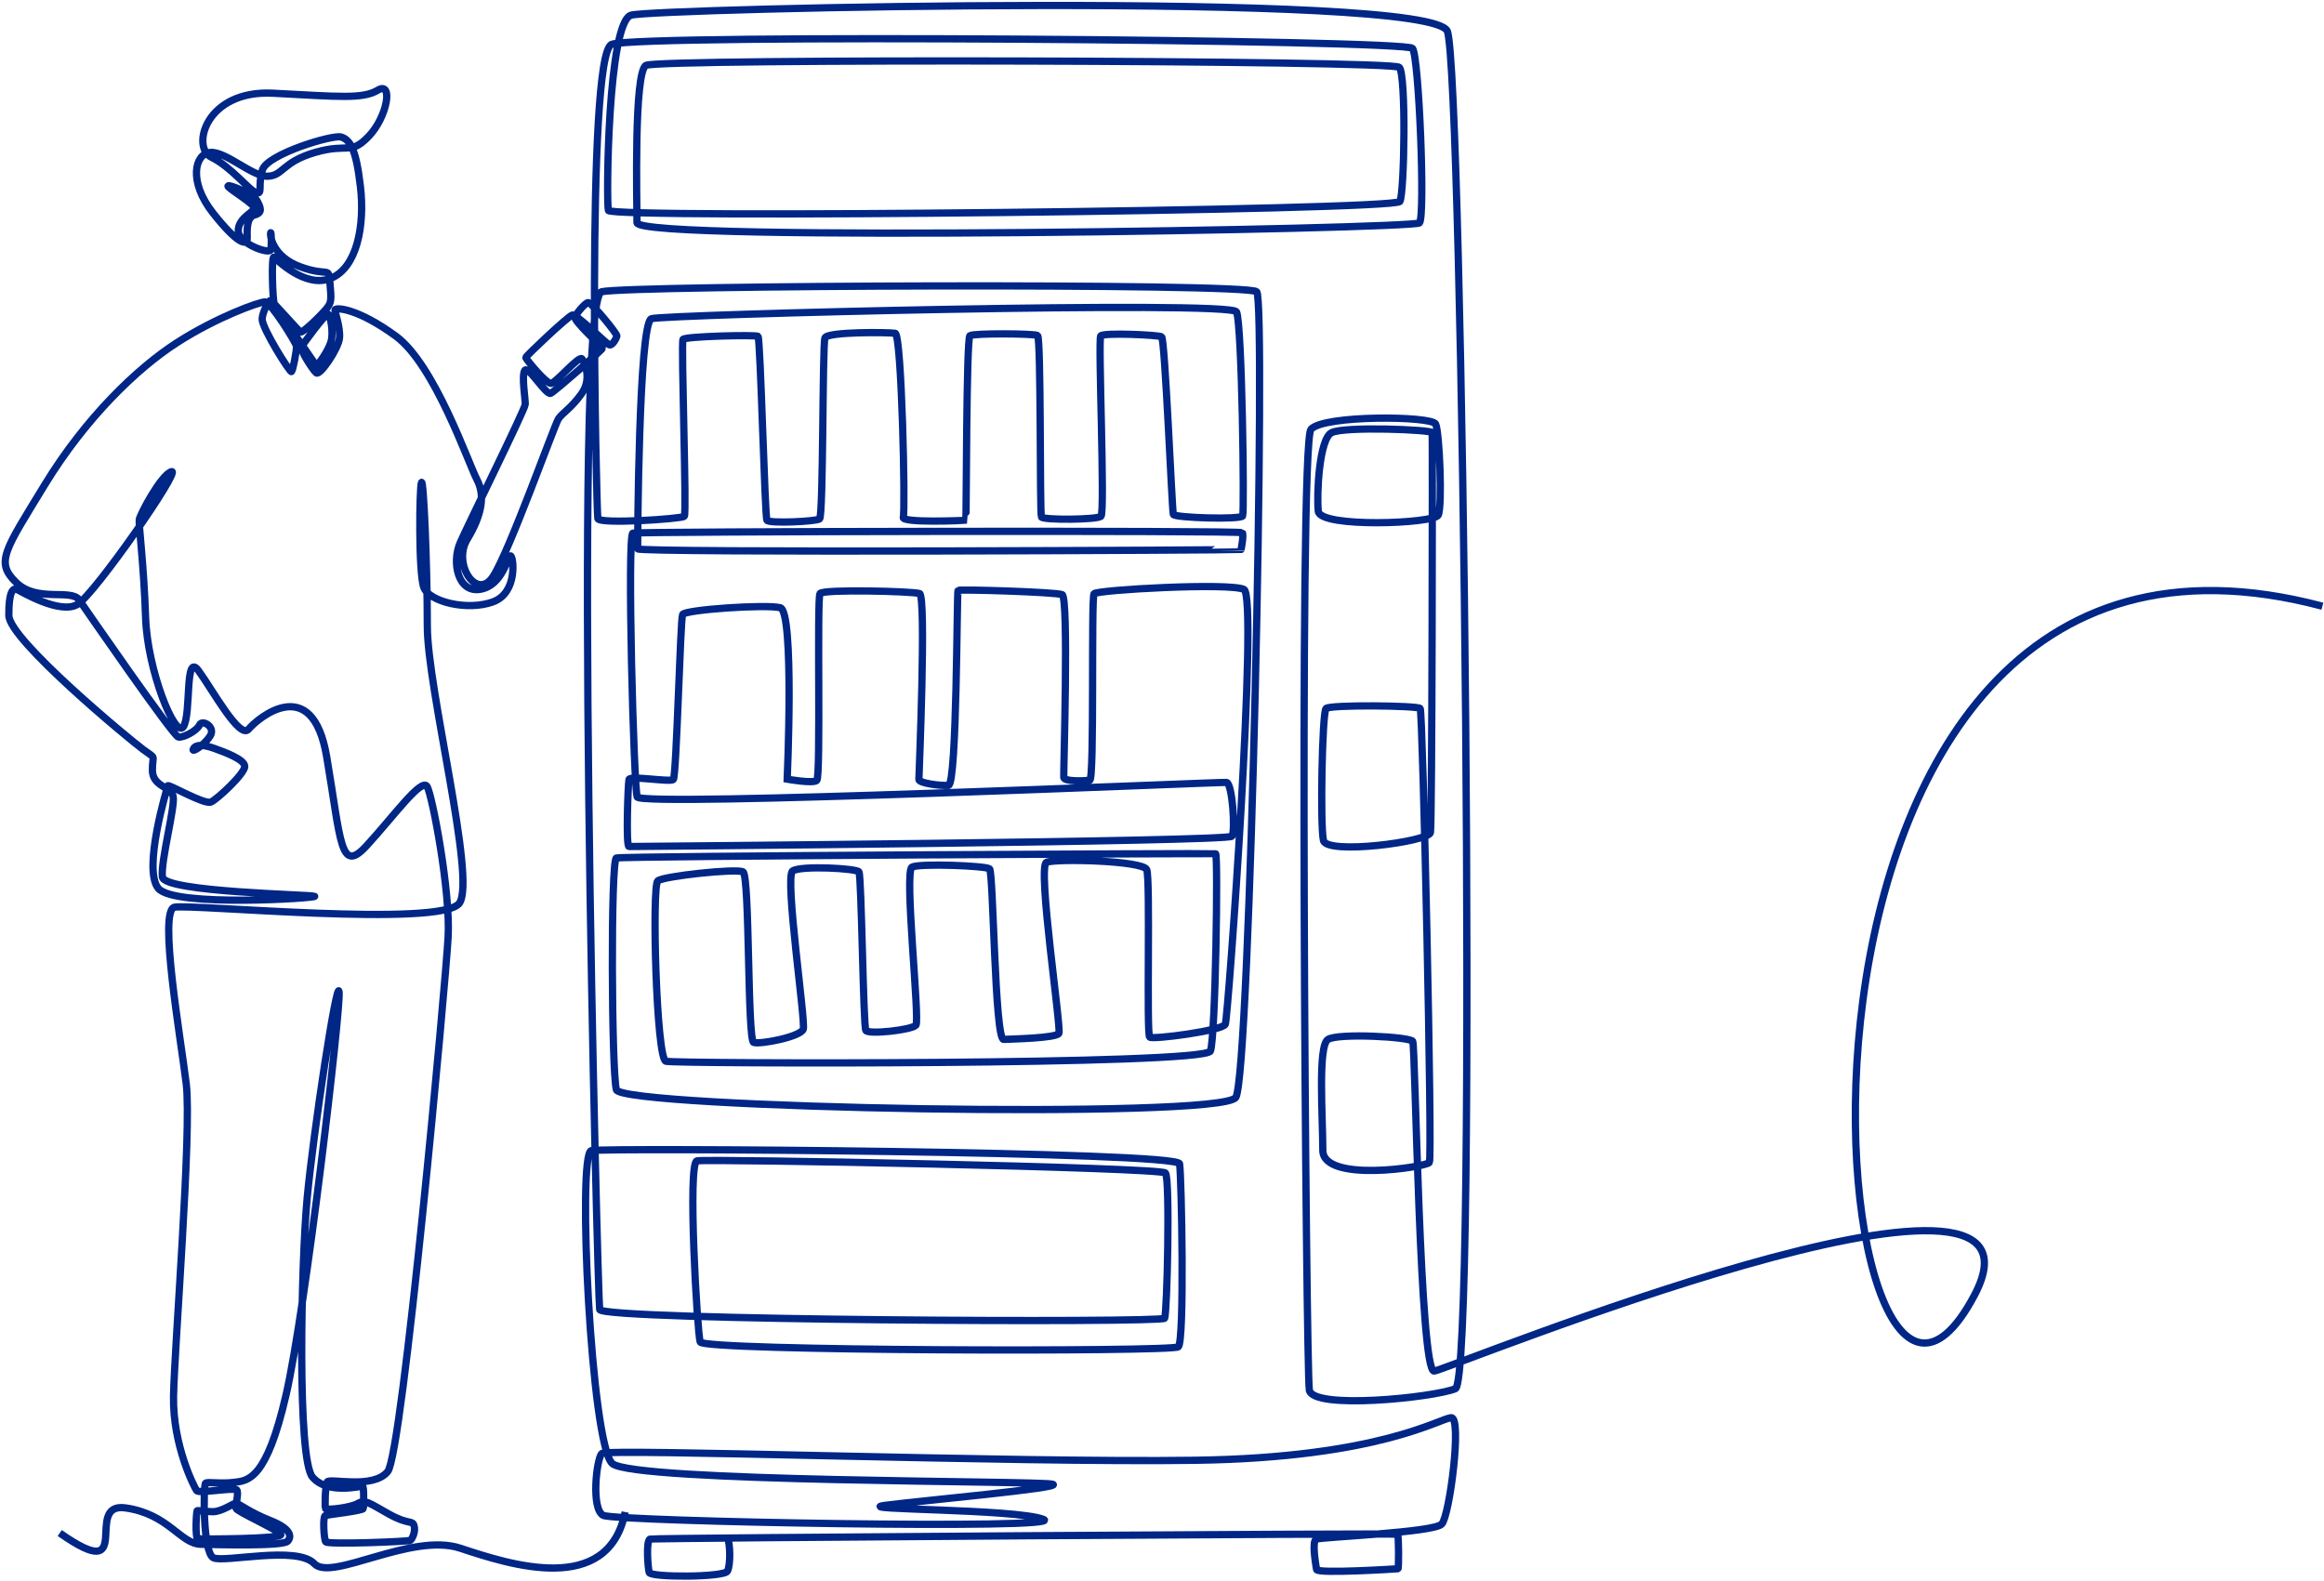 <svg width="623" height="424" viewBox="0 0 623 424" fill="none" xmlns="http://www.w3.org/2000/svg">
<g clip-path="url(#clip0_14287_185)">
<path d="M16.017 411.027C36.834 425.625 22.031 402.61 33.654 404.293C45.248 405.948 48.312 413.929 53.863 414.045C59.386 414.161 75.923 414.597 77.138 413.204C78.352 411.81 77.745 409.75 72.367 407.631C66.99 405.541 63.954 403.045 63.231 403.045C62.508 403.045 59.443 405.338 57.044 405.309C54.644 405.309 53.054 404.903 52.852 405.048C52.649 405.222 52.215 412.478 53.083 412.594C53.95 412.681 76.039 412.652 75.287 411.404C74.536 410.156 63.404 405.251 63.26 404.38C63.115 403.51 64.098 400.114 63.433 399.447C62.768 398.779 53.314 400.462 52.736 399.679C52.158 398.895 46.288 387.576 46.52 374.399C46.751 361.223 51.435 303.235 49.931 290.639C48.399 278.013 42.472 244.201 46.751 243.244C51.03 242.286 118.8 248.845 123.195 242.083C127.618 235.349 114.55 184.733 114.55 167.841C114.55 150.95 113.538 128.254 112.989 129.357C112.44 130.459 112.15 153.765 113.625 157.538C115.099 161.34 125.305 163.865 132.158 161.369C138.981 158.873 137.622 148.918 136.841 149.034C136.061 149.15 134.76 156.987 128.746 158.002C122.703 159.018 121.055 150.747 123.368 145.493C125.681 140.24 140.745 109.766 140.802 108.402C140.86 107.038 139.79 100.885 140.658 99.347C141.525 97.808 146.382 106.109 147.655 105.441C148.927 104.774 161.561 93.716 161.504 93.368C161.446 93.019 153.697 86.025 154.131 84.98C154.593 83.935 156.82 81.265 157.658 81.12C158.526 81.004 165.551 89.537 165.378 90.117C165.233 90.698 164.192 92.671 163.383 92.468C162.573 92.265 154.593 84.168 153.437 84.458C152.309 84.748 140.947 95.487 140.947 95.864C140.947 96.241 146.44 102.945 147.741 102.8C149.042 102.626 155.258 95.225 156.01 96.212C156.762 97.199 158.757 101.61 155.866 105.616C152.974 109.621 150.748 110.666 149.678 112.349C148.609 114.003 136.466 148.106 132.129 154.636C127.792 161.166 121.287 151.182 125.219 144.652C129.151 138.151 130.134 132.926 127.85 128.573C125.566 124.219 116.516 97.721 106.108 90.117C95.67 82.484 89.888 82.397 89.801 83.094C89.743 83.79 91.247 87.621 91.016 90.553C90.784 93.455 85.782 100.769 84.799 99.985C83.845 99.201 80.376 93.803 80.838 92.99C81.301 92.149 87.43 83.761 88.009 84.254C88.587 84.748 89.425 89.043 88.76 91.51C88.095 93.977 85.002 98.418 84.684 97.895C84.366 97.373 73.986 82.484 73.524 81.468C73.061 80.453 72.714 68.408 73.437 68.959C74.16 69.511 81.822 77.463 88.76 74.59C95.699 71.716 97.839 60.484 96.624 50.065C95.439 39.617 93.733 37.498 91.478 36.743C89.223 36.018 71.644 41.329 70.343 45.567C69.042 49.804 70.517 52.184 68.695 51.661C66.845 51.139 62.075 44.783 56.639 42.142C51.203 39.501 55.107 24.089 73.119 24.989C91.102 25.918 97.203 26.614 101.337 24.148C105.472 21.709 103.824 31.345 98.851 36.54C93.878 41.706 93.502 38.282 84.568 40.836C75.634 43.39 75.923 47.134 71.76 47.25C67.626 47.395 60.542 40.546 56.379 40.865C52.244 41.184 50.394 48.614 57.102 57.118C63.809 65.622 66.267 65.854 66.267 63.967C66.267 62.081 65.949 58.25 68.233 57.64C70.517 57.031 69.852 55.638 68.956 53.896C68.059 52.155 61.41 49.311 61.12 49.862C60.831 50.413 68.84 54.941 68.175 56.015C67.51 57.089 63.578 58.83 63.896 62.139C64.214 65.448 72.194 68.205 72.541 66.986C72.888 65.767 72.714 61.907 72.541 62.429C72.338 62.952 72.916 68.814 80.607 71.571C88.298 74.329 88.038 71.194 88.442 75.809C88.847 80.394 88.905 81.091 87.488 82.803C86.072 84.516 81.07 89.421 80.52 89.014C79.971 88.608 72.685 80.394 72.483 80.481C72.281 80.598 70.401 83.21 70.285 85.531C70.141 87.853 77.774 100.014 78.15 99.637C78.525 99.26 79.624 93.774 79.451 92.729C79.248 91.713 72.599 80.975 71.037 80.946C69.476 80.946 58.056 85.038 47.416 91.888C36.776 98.737 22.985 112.001 12.056 129.879C1.156 147.757 -1.301 150.718 4.337 156.174C9.946 161.63 19.111 157.741 21.25 160.876C23.39 163.981 46.462 197.416 47.821 197.619C49.209 197.822 52.794 195.936 53.487 194.369C54.181 192.801 57.911 194.891 56.321 197.358C54.731 199.825 51.175 202.06 51.84 200.783C52.505 199.506 54.615 199.651 57.391 200.638C60.195 201.653 65.515 203.569 65.602 205.455C65.717 207.313 58.316 214.249 56.552 215.033C54.789 215.817 45.132 210.157 44.987 210.68C44.843 211.202 38.164 233.056 42.443 238.194C46.722 243.331 85.262 240.777 84.337 240.312C83.412 239.848 44.12 239.209 43.542 235.146C42.992 231.083 47.069 216.02 46.404 213.437C45.71 210.854 40.853 210.883 40.853 206.471C40.853 202.06 42.096 203.685 38.424 200.986C34.752 198.287 2.429 171.527 2.371 165.026C2.313 158.525 3.527 157.509 4.597 158.061C5.667 158.583 16.133 164.852 20.788 162.037C25.443 159.221 48.775 125.613 45.97 126.454C43.166 127.296 37.499 138.005 37.326 139.341C37.152 140.676 38.569 151.53 39.031 165.578C39.494 179.625 46.953 198.2 49.151 194.862C51.348 191.524 49.44 174.633 53.198 179.799C56.986 184.965 64.243 198.374 66.643 195.5C69.042 192.627 83.73 180.089 87.575 202.901C91.449 225.714 91.16 234.45 98.215 226.817C105.269 219.183 113.076 208.3 114.521 210.912C115.938 213.553 120.795 239.093 120.13 251.196C119.494 263.299 107.9 389.666 103.939 394.542C100.007 399.388 88.269 396.196 87.72 397.328C87.17 398.431 87.026 404.061 87.286 404.497C87.546 404.932 93.936 404.264 95.931 403.103C97.926 401.943 99.053 403.045 104.315 405.977C109.548 408.879 110.502 407.515 110.994 409.024C111.485 410.562 110.502 412.681 109.982 413C109.462 413.32 87.806 414.19 87.315 413.378C86.823 412.594 86.476 406.644 87.199 406.354C87.893 406.064 97.347 405.077 97.405 404.439C97.463 403.8 97.636 398.721 97.203 398.518C96.769 398.315 87.951 400.84 83.787 396.051C79.624 391.262 80.694 338.962 82.342 321.229C83.99 303.496 90.351 261.906 90.9 265.911C91.449 269.945 81.937 351.297 76.675 374.022C71.442 396.747 66.556 396.98 62.739 397.444C58.923 397.908 55.685 397.212 55.107 397.676C54.499 398.141 54.326 416.309 57.217 417.673C60.108 419.037 79.624 414.335 84.25 419.24C88.847 424.145 110.329 410.737 123.455 415.119C136.581 419.473 163.036 428.121 167.604 405.396" stroke="#002686" stroke-width="1.95" stroke-miterlimit="10"/>
<path d="M195.013 412.362C195.765 413.755 195.88 419.56 195.013 421.243C194.145 422.926 174.341 422.985 174.023 421.591C173.676 420.198 173.126 412.972 174.283 412.652C175.439 412.333 374.297 411.027 374.644 411.346C374.991 411.665 374.991 420.547 374.76 420.605C374.558 420.634 353.105 421.998 352.931 420.808C352.758 419.647 351.601 413.291 352.845 412.681C354.088 412.072 384.359 410.94 386.498 408.618C388.638 406.296 391.934 380.117 389.072 380.117C386.209 380.117 370.134 390.827 320.376 391.523C270.618 392.22 162.689 388.244 161.301 389.724C159.913 391.233 158.381 404.642 161.735 406.296C165.089 407.951 287.33 410.185 279.668 407.341C272.006 404.497 228.117 404.845 237.138 403.626C246.187 402.407 285.682 398.866 282.154 397.938C278.627 396.98 169.83 397.415 164.135 392.394C158.468 387.373 154.68 309.272 158.526 308.488C162.4 307.704 315.692 308.749 316.213 312.029C316.733 315.308 317.601 359.714 315.866 361.107C314.131 362.5 188.479 362.239 187.698 359.801C186.917 357.392 184.258 311.855 186.831 311.245C189.404 310.636 311.153 313.016 312.425 314.496C313.697 316.005 312.888 352.168 312.194 353.445C311.5 354.722 161.272 354.025 160.752 351.094C160.231 348.163 153.35 79.93 161.272 78.218C169.194 76.476 334.283 75.809 336.885 78.218C339.458 80.627 335.15 288.288 331.276 294.238C327.402 300.187 166.534 297.082 165.233 292.177C163.932 287.243 163.672 230.561 165.233 230.038C166.795 229.516 325.176 228.732 325.869 228.906C326.563 229.08 325.869 277.985 324.482 281.787C323.094 285.589 181.077 285.24 178.504 284.544C175.931 283.847 174.716 237.41 176.336 236.162C177.955 234.885 197.326 232.824 199.176 233.753C201.027 234.682 200.333 278.913 202.039 279.494C203.773 280.074 214.673 277.985 215.338 275.924C216.003 273.863 210.278 235.03 212.476 233.521C214.644 232.012 229.563 232.824 230.257 233.753C230.951 234.682 231.413 275.111 232.107 276.272C232.801 277.433 244.395 276.156 245.522 274.879C246.65 273.602 242.313 233.521 244.482 232.476C246.65 231.431 264.229 232.128 265.27 232.941C266.31 233.753 266.657 278.797 269.057 278.681C271.457 278.565 283.166 278.333 283.86 277.056C284.554 275.779 278.02 232.244 280.535 231.199C283.05 230.154 306.354 230.735 307.395 233.144C308.435 235.553 307.279 277.375 308.204 278.072C309.129 278.768 327.72 276.33 328.472 274.618C329.223 272.876 337.377 159.86 333.473 158.032C329.57 156.174 294.095 158.148 293.285 159.193C292.476 160.237 293.43 209.025 292.129 209.2C290.828 209.374 285.248 209.635 285.161 208.416C285.074 207.197 286.549 160.121 284.727 159.425C282.906 158.728 257.174 157.945 256.827 158.293C256.48 158.641 256.567 210.39 254.254 210.564C251.941 210.738 246.332 209.954 246.332 208.996C246.332 208.039 248.385 159.744 246.505 159.135C244.626 158.525 220.687 157.916 219.82 159.135C218.952 160.354 220.08 208.387 218.952 209.258C217.825 210.128 211.03 208.909 211.03 208.909C211.03 208.909 212.996 163.894 209.151 162.937C205.277 161.979 183.593 163.459 182.985 164.765C182.378 166.071 181.337 208.242 180.499 208.996C179.632 209.78 168.876 207.865 168.616 208.996C168.356 210.128 167.749 226.962 168.616 226.962C169.483 226.962 329.339 225.656 330.264 224.205C331.218 222.724 330.351 209.954 328.79 209.78C327.228 209.606 171.739 216.426 170.813 213.669C169.888 210.912 168.067 143.404 169.657 142.94C171.276 142.475 332.635 142.185 333.04 142.824C333.444 143.462 332.751 147.148 332.693 147.322C332.635 147.496 170.929 148.28 170.929 147.148C170.929 146.016 171.189 86.576 174.63 85.445C178.07 84.313 330.004 80.511 331.478 83.616C332.953 86.722 333.618 137.28 333.126 138.325C332.635 139.37 314.883 138.847 314.536 137.919C314.189 136.99 312.31 90.785 311.384 90.291C310.459 89.798 295.83 89.131 295.078 90.059C294.326 90.988 296.292 137.512 295.136 138.441C293.979 139.37 279.639 139.486 279.176 138.615C278.714 137.744 279.118 90.466 278.135 89.943C277.152 89.421 260.99 89.305 260.007 90.001C259.024 90.698 259.082 139.428 258.909 139.486C258.735 139.544 241.533 140.298 242.14 138.673C242.747 137.048 241.735 89.653 239.971 89.363C238.179 89.073 221.843 88.898 221.149 90.582C220.456 92.265 220.745 138.441 219.704 139.138C218.663 139.834 206.173 140.415 205.595 139.486C205.016 138.557 203.86 90.64 203.195 90.175C202.501 89.711 183.679 90.175 183.101 90.988C182.523 91.801 184.142 137.773 183.448 138.441C182.754 139.109 160.607 140.618 160.26 139.021C159.913 137.396 156.993 14.773 163.961 11.9C170.929 9.056 376.957 10.652 378.663 12.974C380.398 15.267 382.104 58.134 380.514 59.759C378.923 61.384 170.756 65.07 170.756 59.701C170.756 54.332 169.888 19.446 173.155 17.53C176.422 15.644 373.199 16.137 375.107 18.053C376.986 19.939 376.495 51.575 375.28 54.013C374.066 56.421 163.701 58.685 163.094 56.421C162.487 54.187 162.92 5.863 169.194 4.064C175.468 2.264 383.867 -2.496 388.002 8.388C392.136 19.272 396.242 369.93 390.141 372.339C384.041 374.748 351.862 378.028 350.994 372.687C350.127 367.318 348.074 118.995 351.428 115.106C354.782 111.217 383.81 111.507 384.85 113.684C385.891 115.861 386.701 135.8 385.544 138.122C384.388 140.415 353.856 141.575 353.394 137.077C352.931 132.578 353.625 117.718 356.95 116.006C360.275 114.265 383.809 115.193 383.925 116.006C384.041 116.819 383.925 220.751 383.463 223.218C383 225.685 355.678 229.255 354.782 225.336C353.856 221.418 354.435 191.002 355.476 189.957C356.516 188.912 380.051 189.145 380.716 189.957C381.41 190.77 384.041 310.462 383.173 311.681C382.306 312.899 354.608 317.224 354.608 308.401C354.608 299.578 353.22 280.393 355.996 278.681C358.743 276.94 378.027 277.985 378.721 279.204C379.415 280.423 380.6 368.131 384.474 367.608C388.349 367.086 554.825 298.968 529.296 347.263C488.009 425.393 459.82 119.373 622.566 162.53" stroke="#002686" stroke-width="1.95" stroke-miterlimit="10"/>
</g>
<defs>
<clipPath id="clip0_14287_185">
<rect width="623" height="424" fill="white"/>
</clipPath>
</defs>
</svg>
